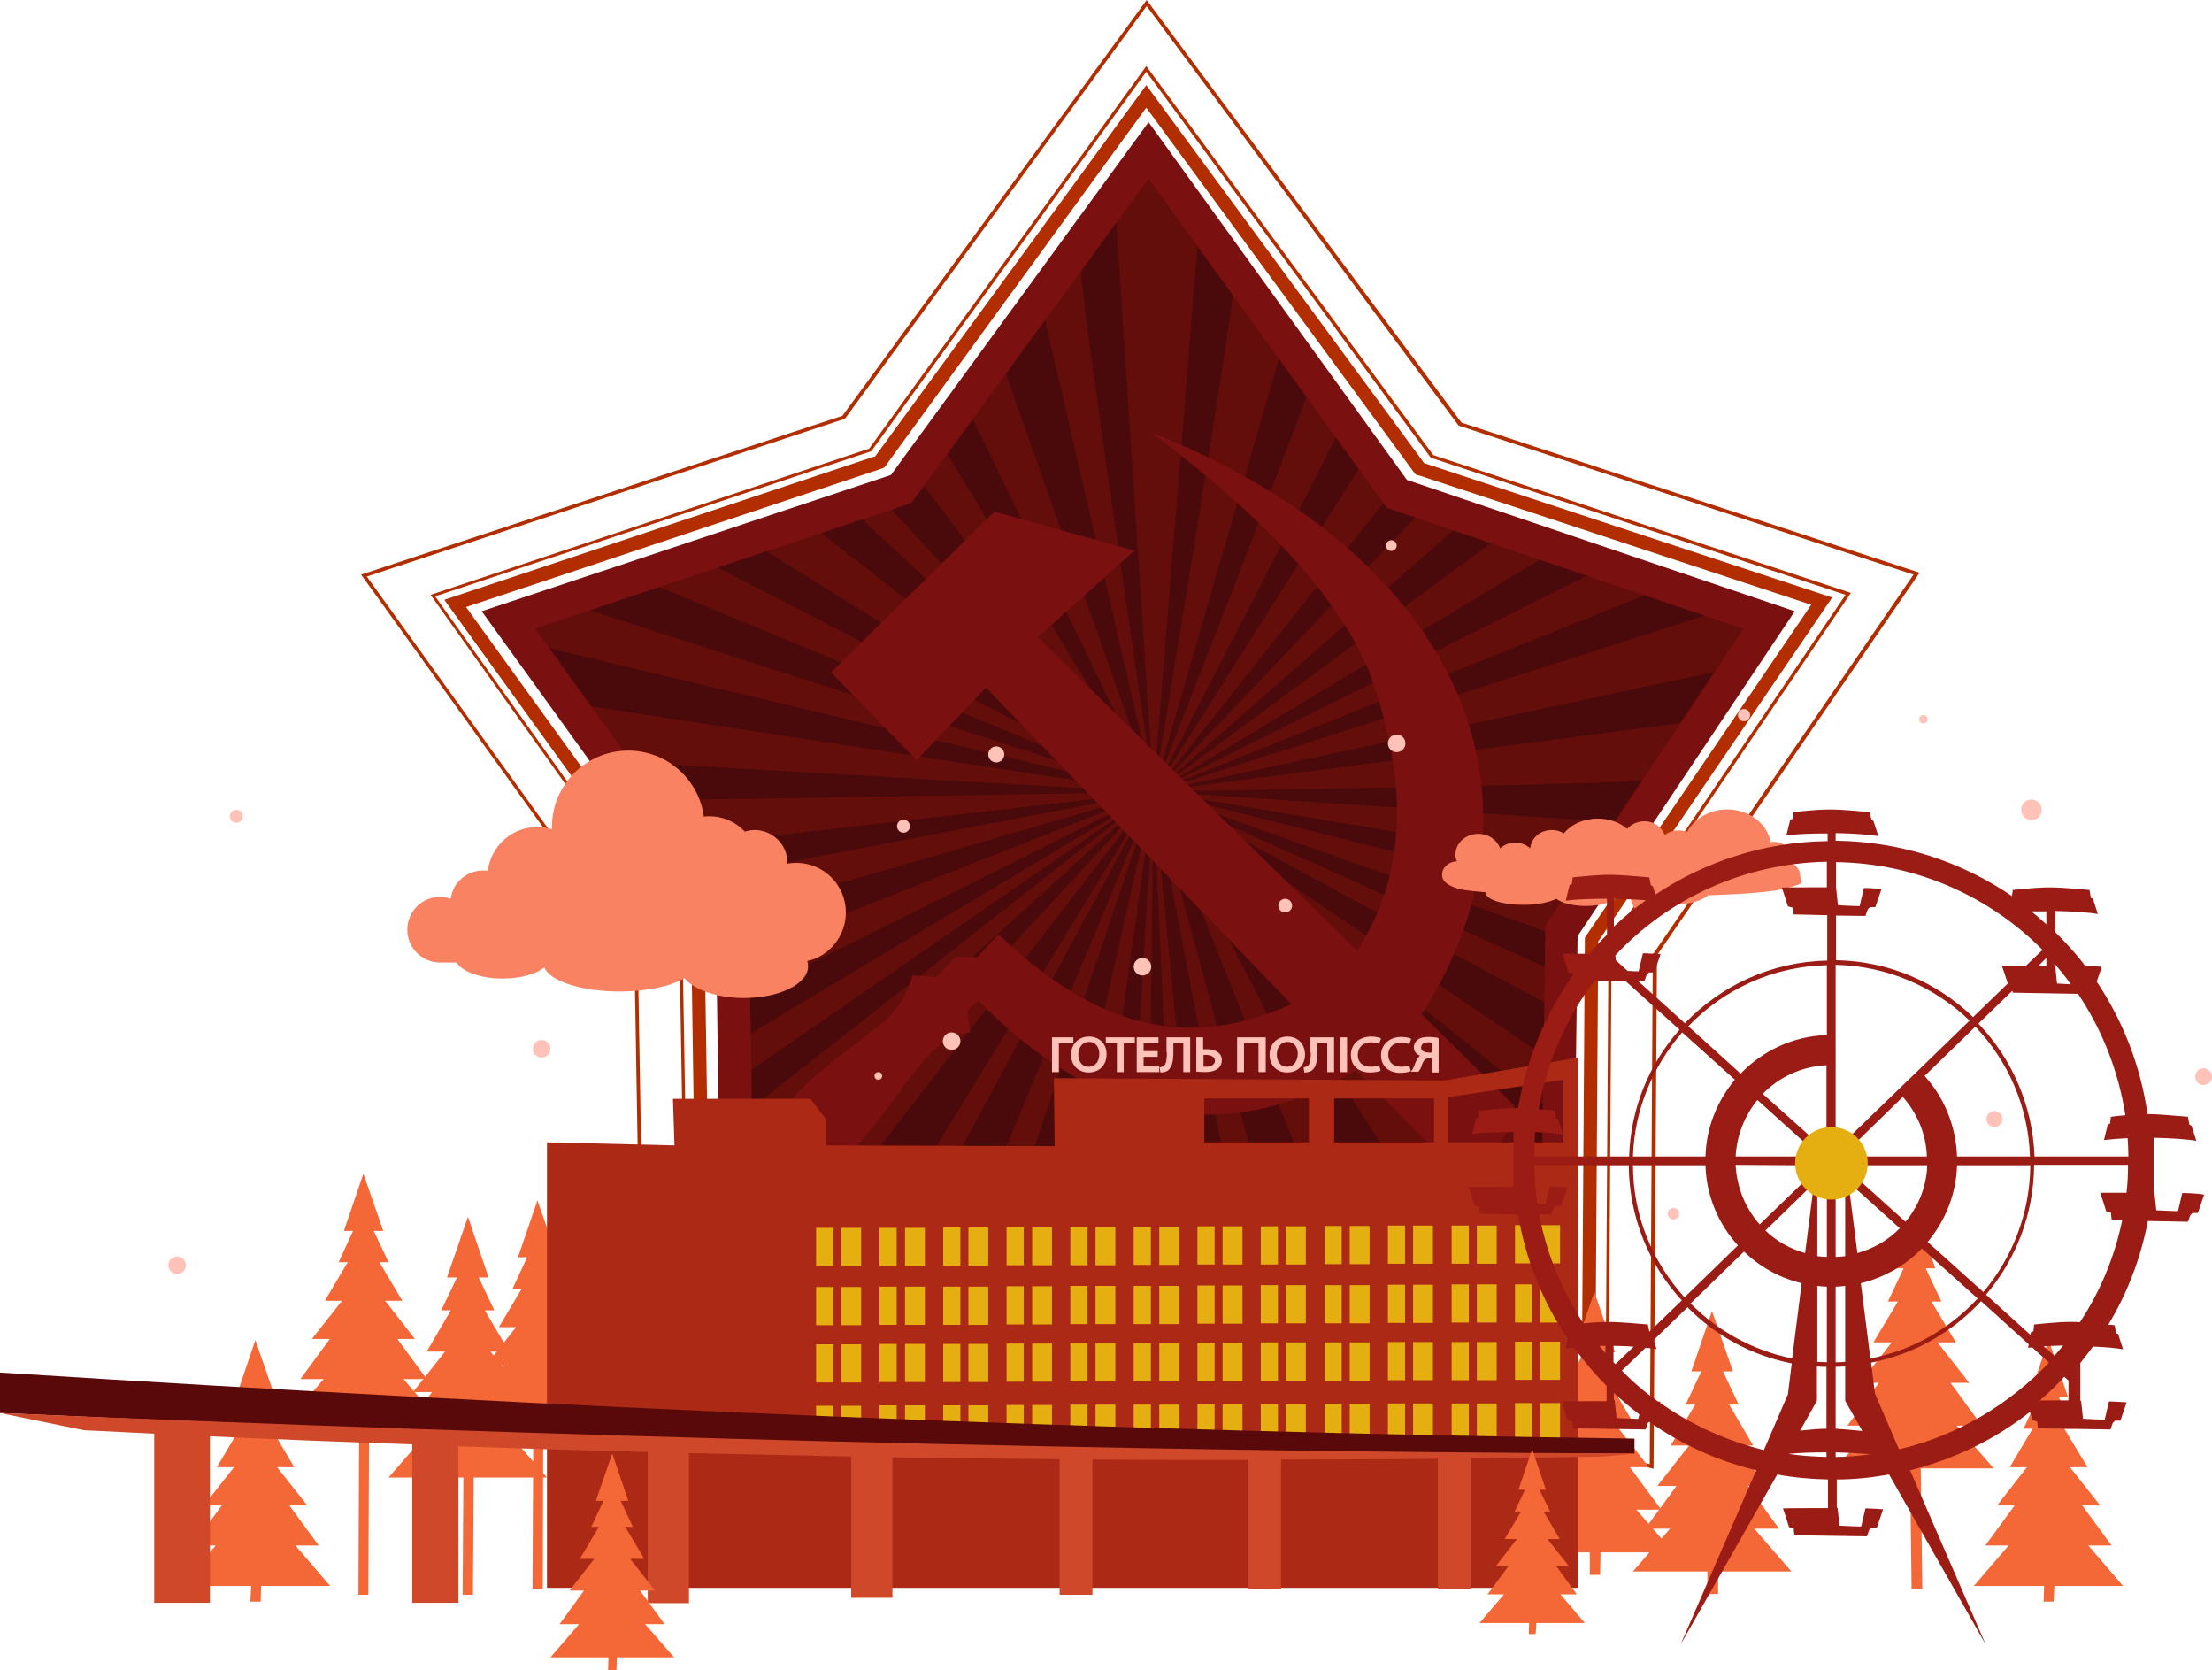 <?xml version="1.0" encoding="UTF-8" standalone="no"?>
<!-- Generator: Adobe Illustrator 19.0.0, SVG Export Plug-In . SVG Version: 6.00 Build 0)  -->

<svg
   xmlns:dc="http://purl.org/dc/elements/1.1/"
   xmlns:cc="http://creativecommons.org/ns#"
   xmlns:rdf="http://www.w3.org/1999/02/22-rdf-syntax-ns#"
   xmlns:svg="http://www.w3.org/2000/svg"
   xmlns="http://www.w3.org/2000/svg"
   xmlns:sodipodi="http://sodipodi.sourceforge.net/DTD/sodipodi-0.dtd"
   xmlns:inkscape="http://www.inkscape.org/namespaces/inkscape"
   version="1.1"
   x="0px"
   y="0px"
   viewBox="0 0 579.5 437.5"
   xml:space="preserve"
   id="svg2"
   inkscape:version="0.91 r13725"
   sodipodi:docname="pripyat.svg"
   width="579.5"
   height="437.5"><defs
     id="defs75" /><sodipodi:namedview
     pagecolor="#ffffff"
     bordercolor="#666666"
     borderopacity="1"
     objecttolerance="10"
     gridtolerance="10"
     guidetolerance="10"
     inkscape:pageopacity="0"
     inkscape:pageshadow="2"
     inkscape:window-width="1920"
     inkscape:window-height="1026"
     id="namedview73"
     showgrid="false"
     inkscape:zoom="1.5733333"
     inkscape:cx="552.00248"
     inkscape:cy="143.71382"
     inkscape:window-x="0"
     inkscape:window-y="0"
     inkscape:window-maximized="1"
     inkscape:current-layer="svg2" /><style
     type="text/css"
     id="style4">
	.st0{fill:#630E0A;}
	.st1{opacity:0.8;fill:#44080B;}
	.st2{fill:#7A1010;}
	.st3{fill:#B22E00;}
	.st4{fill:#F98262;}
	.st5{fill:#F46737;}
	.st6{fill:#E5AF11;}
	.st7{fill:#AC2915;}
	.st8{fill:#59090A;}
	.st9{fill:#CE4829;}
	.st10{fill:#FFC2B8;}
	.st11{fill:#9B1B15;}
</style><g
     id="g3405"
     transform="translate(-5.8,-59.7)"><g
       id="Layer_4" /><g
       id="Layer_3"><polygon
         points="138.6,221.4 243.2,187.4 306.7,100.1 373,188.1 471.3,222.4 415.5,307.1 414.4,413.2 306.7,390 198.5,416.4 196.5,304.4 "
         class="st0"
         id="XMLID_91_"
         style="fill:#630e0a" /><path
         d="m 451.5,248.4 5.8,-13.2 -149.2,31.9 0,0 148.2,-47.4 c 0,0 -14.9,-6 -13.3,-6.6 l -134.9,54 0,0 116.7,-58.2 -13.6,-3.8 -103.1,62.1 0,0 91.6,-67.7 -11.3,-2.5 -80.3,70.2 0,0 69.8,-73.4 -8.2,-4.2 -61.6,77.6 0,0 55.6,-87.7 -7.1,-7.2 c 0.3,0.5 -46.6,91.3 -48.5,94.8 l 0,0 c 1.7,-4.4 41.7,-106.4 41.1,-107 l -6.5,-12.8 -34.7,119.9 0,0 c 0.4,-1.9 22.1,-132.8 21,-133.3 l -8.8,-18.3 c 0,0 -11.8,145.9 -12.2,151.5 l 0,0 c 0,-0.8 -10.1,-154.5 -10.1,-154.5 l -8.8,18.3 c -1.1,0.5 18.7,134.3 19,136.2 L 278.6,139.2 268.4,155 308,267.1 l 0,0 -49.2,-101.5 -6.8,9.8 56,91.8 0,0 -62.1,-82.9 -8.9,6.3 70.9,76.6 0,0 -79.3,-74.4 -10.6,4.2 89.9,70.2 -0.1,0 -108.3,-67.5 -9.7,6.6 117.9,60.7 -132,-54.7 c 1.6,0.6 -19,6.1 -19,6.1 l 151.1,48.6 0.1,0.1 c 0,0 0,0 0,0 L 144.5,228.3 156,244 l 152,23.2 0,0 -143.5,-8.2 10.8,10.3 132.7,-2.1 0,0 -129.5,14.8 11.4,7.8 118.1,-22.6 c 0,0 0,0 0,0 l -112.6,32.7 2.8,10.5 109.8,-43.2 c 0,0 0,0 0,0 l -107.5,53.7 -5.1,13.7 112.6,-67.4 0,0 -109.8,75.8 2.8,8.2 107.1,-84 c 0,0 0,0 0,0 L 198.2,367 200.8,383.3 308,267.2 c 0,0 0,0 0,0 l 0,0 0,0 0,0 0,0 0,0 0,0 0,0 0,0 0,0 0,-0.1 0,0 0,0 0,0 0,0 0,0 0,0 0,0 0,0 0,0 0,0 0,0 0,0 0,0 0,0 0,0 0,0 0,0 0,0 0,0 0,0 0,0 0,0 0,0 0,0 0,0 0,0 0,0 0,0 0,0 c 0,0 0,0 0,0.1 l -108.4,140.4 1.9,5.4 21,-6.3 85.3,-139.4 0.1,-0.1 c -1.4,2.5 -72.3,134.4 -73.1,135.5 -0.8,1.1 18.6,-4.1 18.6,-4.1 l 54.6,-131.4 0,0 -42.6,126.9 12.8,-3.1 1.8,0.5 0.5,-2.6 0.2,-0.8 27.3,-120.9 0,0 0,0.3 -17,122.1 9.8,-3.5 7.2,-117.8 -1.4,117.8 6.6,2 0,-3.4 -5.2,-117 0,-0.4 11.7,120.7 12.1,3 -23.8,-123.8 0,-0.1 0,0 34.9,128.4 17.3,2 -52.2,-130.4 0,0 69,134.7 21.5,6.2 c 0,0 -0.4,-0.9 -0.4,-1.3 0,-0.4 -86.9,-134.7 -90,-139.5 l 105,134.6 -1,-22.7 -104.1,-112 c 0,0 0,0 0,0 l 0,0 104.1,95.5 0,-12 -104.1,-83.5 0,0 105.1,71 0,-14.6 c 0.2,0.7 -102,-54.8 -105.1,-56.5 l 0,0 104,46.6 0,-9.5 -104,-37.1 0.1,0 108.4,27.2 5.7,-8.1 -114,-19.1 123.1,8.2 5.2,-11.3 c -0.2,1.3 -123,3 -128.5,3.1 l 0,0 143.5,-18.6 z m -143.4,18.6 0,0 c 0,0.1 0,0.1 -0.1,0.1 l 0,0 c 0,0 0.1,0 0.1,-0.1 z m -0.1,0.2 c 0,0 0,0 0,0 l 0,0 0,0 0,0 z m 0,0 0,0 0,0 0,0 0,0 z m 0,0 0,0 0,0 0,0 0,0 z m 0,0 0,0 0,0 0,0 0,0 z m 0,0 0,0 0,0 c 0,0 0,0 0,0 l 0,0 z m 0,0 0,0 0,0 0,0 0,0 z m 0,0 0,0 0,0 0,0 0,0 z m 0,0 0,0 0,0 0,0 0,0 z m 0,0 0,0 0,0 0,0 0,0 z m 0,0 0,0 0,0 0,0 0,0 z m 0,0 0,0 0,0 0,0 0,0 z m 0,0 0,0 0,0 0,0 0,0 z m 0,0 0,0 0,0 0,0 0,0 z m 0,0 0,0 0,0 0,0 0,0 z m 0,0 0,0 0,0 0,0 0,0 z m 0,0 0,0 0,0 0,0 0,0 z m 0,0 0,0 0,0 0,0 0,0 z m 0,0 0,0 0,0 0,0 0,0 z m 0,0 0,0 0,0 0,0 0,0 z m 0,0 0,0 0,0 0,0 0,0 z m 0,0 0,0 0,0 0,0 0,0 z m 0,0 0,0 0,0 0,0 0,0 z m 0,0 0,0 c 0,0 0,0 0,0 l 0,0 c 0,0 0,0 0,0 z m 0,0 0,0 0,0 c 0,0 0,0 0,0 l 0,0 z m 0,-0.1 0,0 c 0,0.1 0,0.1 0,0 l 0,0 0,0 z m 0,0 0,0 c 0,0.1 0,0.1 0,0 l 0,0 0,0 z m 0,0 0,0 0,0 0,0 0,0 z m -0.1,0 0,0 0,0 c 0.1,0.1 0.1,0.1 0,0 l 0,0 z m 0.1,0.1 0,0 0,0 0,0 c 0,0 0,0 0,0 z m 0,0 0,0 0,0 0,0 0,0 z m 0,0 0,0 0,0 0,0 0,0 z m 0,0 0,0 0,0 0,0 0,0 z m 0,0 0,0 0,0 0,0 0,0 z m 0,0 0,0 0,0 0,0 0,0 z m 0,0 0,0 0,0 0,0 0,0 z m 0,0 0,0 0,0 0,0 0,0 z m 0,0 0,0 0,0 0,0 0,0 z m 0,0 0,0 0,0 0,0 0,0 z m 0.2,0 0,0 0,0 0,0 0,0 z m -0.1,0 0,0 0,0 c 0,0 0,0 0,0 l 0,0 z m 0,0 0,0 0,0 0,0 0,0 z m 0,0 0,0 0,0 c 0,0 0,0 0,0 l 0,0 z m 0,0 0,0 0,0 c 0,0 0,0 0,0 l 0,0 z m 0,0 0,0 0,0 0,0 0,0 z m 0,0 0,0 0,0 0,0 0,0 z m 0,0 0,0 0,0 0,0 c 0,0 0,0 0,0 z m 0,0 c 0,0 0,0 0,0 l 0,0 0,0 0,0 z m 0,0 c 0,0 0,0 0,0 l 0,0 0,0 0,0 z m 0,0 0,0 0,0 0,0 0,0 z m 0,0 0,0 0,0 0,0 0,0 z m 0,0 0,0 c 0,0 0,0 0,0 l 0,0 0,0 z m 0,0 0,0 0,0 0,0 0,0 z m 0,0 0,0 0,0 c 0,0 0,0 0,0 l 0,0 z m 0,0 0,0 0,0 0,0 z m 0,0 c 0,0 0,0 0,0 l 0,0 0,0 0,0 c 0,0 0,0 0,0 z m 0,0 0,0 0,0 0,0 0,0 z m 0,0 0,0 0,0 0,0 0,0 z m 0,0 0,0 0,0 0,0 z m 0,0 0,0 0,0 c 0,0 0,0 0,0 l 0,0 z m 0,0 0,0 0,0 0,0 0,0 z m 0,0 0,0 0,0 0,0 0,0 z m -0.1,0 0,0 0,0 0,0 0,0 z m 0,0 0,0 0,0 0,0 0,0 z m 0,0.2 0,-0.2 0,0 0,0 0,0.1 0,0.1 z m 0.1,-0.2 0,0 0,0 0,0 z m 0,0 0,0 0,0 0,0 0,0 z m 0,0 0,0 0,0 0,0 0,0 z m 0.1,0 c 0,0 0,0 0,0 l 0,0 0,0 z"
         class="st1"
         id="XMLID_187_"
         inkscape:connector-curvature="0"
         style="opacity:0.8;fill:#44080b" /><g
         id="XMLID_90_"><path
           d="m 306.7,106.5 60.8,84 1.6,2.2 2.6,0.9 90.8,30.8 -50.5,75.7 -1.4,2.1 0,2.6 -1.4,104.1 -100.4,-24.5 -2.1,-0.5 -2.1,0.5 -100.9,25.6 -1.6,-105.2 0,-2.7 -1.6,-2.2 -54.5,-75.6 96,-32 2.6,-0.9 1.6,-2.2 60.5,-82.7 m 0,-14.8 -67.5,92.4 -107.2,35.7 61.4,85.1 1.7,116.2 111.5,-28.3 111,27.1 1.5,-115 56.9,-85.1 -101.6,-34.4 -67.7,-93.7 0,0 z"
           class="st2"
           id="XMLID_69_"
           inkscape:connector-curvature="0"
           style="fill:#7a1010" /><g
           id="XMLID_71_"><path
             d="m 306.1,87.9 69.9,95.2 0.7,0.9 1.1,0.3 102.5,33.8 -58.7,86.3 -0.6,0.9 0,1.1 -0.8,116 -113.3,-26.8 -0.8,-0.2 -0.8,0.2 -113.1,28.7 -1.8,-117.9 0,-1.1 -0.6,-0.9 -61.9,-85.7 108.4,-36.1 1.1,-0.4 0.7,-0.9 68,-93.4 m 0,-5.9 -71,97.2 -112.9,37.6 64.7,89.6 1.8,122.3 117.4,-29.8 117.6,27.8 0.8,-120.4 61.3,-90.1 -106.9,-35.2 -72.8,-99 0,0 z"
             class="st3"
             id="XMLID_127_"
             inkscape:connector-curvature="0"
             style="fill:#b22e00" /></g><g
           id="XMLID_88_"><path
             d="m 306.1,78.5 74.4,100.9 0.2,0.2 0.3,0.1 108.3,35.8 -62,91.2 -0.1,0.2 0,0.3 -0.8,122.7 -119.5,-28.9 -0.2,-0.1 -0.2,0.1 -119.8,30.2 -2.1,-124.3 0,-0.3 -0.2,-0.2 -64.6,-90.5 113.9,-37.9 0.3,-0.1 0.2,-0.2 71.9,-99.2 m 0,-1.5 -72.6,100.2 -114.9,38.3 65.2,91.5 2.1,125.4 L 306.8,401.9 427.2,431 428,307.2 490.7,215 381.3,178.9 306.1,77 l 0,0 z"
             class="st3"
             id="XMLID_115_"
             inkscape:connector-curvature="0"
             style="fill:#b22e00" /></g><g
           id="XMLID_89_"><path
             d="m 306.2,61.3 81.6,109.7 0.2,0.2 0.3,0.1 118.8,38.9 -68.1,99.2 -0.2,0.2 0,0.3 -0.8,133.3 -130.9,-31.3 -0.2,-0.1 -0.2,0.1 -131.5,32.8 -2.3,-135.1 0,-0.3 -0.2,-0.2 -70.8,-98.4 124.9,-41.2 0.3,-0.1 0.2,-0.2 78.9,-107.9 m 0,-1.6 -79.7,108.9 -126.1,41.6 71.6,99.4 2.3,136.3 132.6,-33.1 132.1,31.6 0.9,-134.5 68.8,-100.2 -120,-39.3 -82.5,-110.7 0,0 z"
             class="st3"
             id="XMLID_107_"
             inkscape:connector-curvature="0"
             style="fill:#b22e00" /></g></g><path
         d="m 307.3,172.9 c 78.9,31.2 108.4,93.5 71,152.5 l 24.3,24 c -1.4,9.3 -6.5,15.1 -16.3,16.3 L 361.1,340 c -36.3,21.4 -68.9,12.1 -98.9,-18.1 l -3,2.3 0.8,5.9 c -4,0.3 -8,2.6 -12.2,7.4 -7.9,9.1 -16.6,24.7 -25.1,27.7 -6.9,2.5 -14.7,-3.1 -12.4,-11.9 1.7,-7.5 13.7,-15.5 26.7,-25.7 4,-3.5 6.7,-7.6 7.8,-12.4 l 6.2,0.4 5.2,-5.3 5.6,0.1 5.6,-6 c 21.8,20.9 46.1,32.3 76.7,18.3 l -80,-82.9 -18.2,19 -22.4,-23 42.8,-42.1 36.7,10.2 -25.3,22.7 83.6,82.1 c 13.1,-19.9 13.7,-44.5 3,-73.6 -9.2,-21.3 -30,-41.9 -57,-62.2 z"
         class="st2"
         id="XMLID_70_"
         inkscape:connector-curvature="0"
         style="fill:#7a1010" /></g><g
       id="Layer_2"><g
         id="XMLID_513_"><path
           d="m 477.4,289 c 0,-1.7 -1.4,-3.2 -3.2,-3.5 0.3,-0.5 0.5,-1.1 0.5,-1.7 0,-2 -1.8,-3.6 -4,-3.6 -0.4,0 -0.7,0 -1,0.1 -0.9,-4.9 -5.7,-8.6 -11.4,-8.6 -4.6,0 -8.6,2.4 -10.5,5.9 -0.7,-0.3 -1.5,-0.4 -2.3,-0.4 -1.4,0 -2.7,0.5 -3.6,1.2 -0.7,-2.1 -2.8,-3.6 -5.3,-3.6 -1.8,0 -3.5,0.8 -4.5,2 -2,-1.7 -4.7,-2.7 -7.7,-2.7 -3.7,0 -7,1.5 -8.9,3.9 -0.9,-0.6 -2,-0.9 -3.2,-0.9 -3,0 -5.4,2.1 -5.6,4.8 -1,-0.9 -2.4,-1.5 -3.9,-1.5 -1.6,0 -3,0.6 -4,1.5 -0.8,-2.2 -3,-3.8 -5.7,-3.8 -3.3,0 -6,2.4 -6,5.4 0,0.6 0.1,1.3 0.4,1.8 -2.1,0 -3.9,1.6 -3.9,3.5 0,2 1.9,2.9 4,3.6 1.1,0.4 3.7,0.7 7.4,1 0,0 0,0.1 0,0.1 0,1.8 4.4,3.2 9.9,3.2 3.7,0 6.9,-0.7 8.6,-1.6 1.6,1.2 4.5,1.9 7.8,1.9 3.8,0 7,-1 8.4,-2.5 1.1,0 2.2,0 3.2,0 0.5,2.6 1.6,4.4 2.9,4.4 1.1,0 2.1,-1.4 2.6,-3.5 1.7,0.8 4,1.2 6.5,1.2 3.6,0 6.7,-1 8.4,-2.4 9.4,-0.3 17,-0.9 20.3,-1.8 6,-1.6 3.8,-1.4 3.8,-3.4 z"
           class="st4"
           id="XMLID_515_"
           inkscape:connector-curvature="0"
           style="fill:#f98262" /><path
           d="m 227.4,298.7 c 0,-7.2 -5.8,-13 -13,-13 -0.8,0 -1.6,0.1 -2.3,0.2 0,-0.1 0,-0.1 0,-0.2 0,-4.8 -3.9,-8.6 -8.6,-8.6 -0.9,0 -1.8,0.2 -2.6,0.4 -2.2,-2.4 -5.5,-4 -9.3,-4 -0.5,0 -0.9,0 -1.4,0.1 -1.3,-9.8 -9.7,-17.3 -19.8,-17.3 -11.1,0 -20,9 -20,20 0,0.2 0,0.4 0,0.6 -1.2,-0.4 -2.5,-0.6 -3.8,-0.6 -6.7,0 -12.2,5 -13,11.5 -0.4,-0.1 -0.8,-0.1 -1.2,-0.1 -4.4,0 -8,3.2 -8.5,7.4 -0.9,-0.3 -1.8,-0.5 -2.8,-0.5 -4.8,0 -8.6,3.9 -8.6,8.6 0,4.8 3.9,8.6 8.6,8.6 l 4.3,0 c 1.5,2.4 6.3,4.2 12.1,4.2 4.7,0 8.7,-1.2 10.9,-2.9 1.5,3.6 9.8,6.3 19.8,6.3 7.1,0 13.4,-1.4 16.9,-3.5 2.5,3 8.5,5.2 15.6,5.2 9.3,0 16.8,-3.7 16.8,-8.3 0,-0.5 -0.1,-0.9 -0.2,-1.4 5.7,-1.2 10.1,-6.5 10.1,-12.7 z"
           class="st4"
           id="XMLID_514_"
           inkscape:connector-curvature="0"
           style="fill:#f98262" /></g><g
         id="XMLID_504_"><polygon
           points="107.6,390.3 103.7,382.1 106.2,382.1 101,367.1 95.9,382.1 98.3,382.1 94.5,390.3 96.9,390.3 90.9,400.4 95.4,400.4 87.5,410.4 92.2,410.4 84.5,420.9 90.6,420.9 81.5,431.5 99.9,431.5 99.7,477.4 102.3,477.4 102.5,431.5 120.6,431.5 111.5,420.9 117.6,420.9 109.9,410.4 114.5,410.4 106.7,400.4 111.2,400.4 105.2,390.3 "
           class="st5"
           id="XMLID_512_"
           style="fill:#f46737" /><polygon
           points="153.2,397.2 149.4,389 151.8,389 146.6,374.1 141.5,389 143.9,389 140.1,397.2 142.5,397.2 136.5,407.3 141,407.3 133.1,417.3 137.8,417.3 130.1,427.9 136.2,427.9 127.1,438.4 145.5,438.4 145.3,475.8 148,475.8 148.1,438.4 166.2,438.4 157.1,427.9 163.2,427.9 155.5,417.3 160.2,417.3 152.3,407.3 156.8,407.3 150.8,397.2 "
           class="st5"
           id="XMLID_511_"
           style="fill:#f46737" /><polygon
           points="135.3,402.9 131.2,394.3 133.8,394.3 128.4,378.4 122.9,394.3 125.5,394.3 121.4,402.9 123.9,402.9 117.6,413.7 122.4,413.7 114,424.3 119,424.3 110.8,435.5 117.3,435.5 107.6,446.7 127.2,446.7 127,477.4 129.7,477.4 129.9,446.7 149.1,446.7 139.4,435.5 145.9,435.5 137.7,424.3 142.7,424.3 134.3,413.7 139.2,413.7 132.8,402.9 "
           class="st5"
           id="XMLID_510_"
           style="fill:#f46737" /><polygon
           points="79.3,433.9 75.5,425.7 77.9,425.7 72.7,410.7 67.6,425.7 70,425.7 66.2,433.9 68.6,433.9 62.6,444 67.1,444 59.2,454 63.9,454 56.2,464.5 62.3,464.5 53.2,475.1 71.6,475.1 71.4,479.2 74.1,479.2 74.2,475.1 92.3,475.1 83.2,464.5 89.3,464.5 81.6,454 86.3,454 78.4,444 82.9,444 76.9,433.9 "
           class="st5"
           id="XMLID_509_"
           style="fill:#f46737" /><polygon
           points="430.4,422.6 426.4,413.9 428.9,413.9 423.5,398.1 418,413.9 420.6,413.9 416.5,422.6 419.1,422.6 412.7,433.4 417.5,433.4 409.1,444 414.1,444 405.9,455.1 412.4,455.1 402.7,466.3 422.3,466.3 422.3,472.2 425,472.2 425.1,466.3 444.2,466.3 434.5,455.1 441,455.1 432.8,444 437.8,444 429.5,433.4 434.3,433.4 427.9,422.6 "
           class="st5"
           id="XMLID_508_"
           style="fill:#f46737" /><polygon
           points="461.3,427.6 457.2,418.9 459.8,418.9 454.3,403.1 448.9,418.9 451.5,418.9 447.4,427.6 449.9,427.6 443.5,438.3 448.3,438.3 440,448.9 445,448.9 436.8,460.1 443.3,460.1 433.6,471.3 453.1,471.3 453.1,477.2 455.9,477.2 455.9,471.3 475.1,471.3 465.4,460.1 471.9,460.1 463.7,448.9 468.7,448.9 460.3,438.3 465.1,438.3 458.8,427.6 "
           class="st5"
           id="XMLID_507_"
           style="fill:#f46737" /><polygon
           points="514.4,400.6 510.3,391.9 512.8,391.9 507.4,376.1 502,391.9 504.5,391.9 500.4,400.6 503,400.6 496.6,411.3 501.4,411.3 493.1,421.9 498,421.9 489.8,433.1 496.3,433.1 486.7,444.3 506.2,444.3 506.6,475.8 509.4,475.8 509,444.3 528.1,444.3 518.4,433.1 525,433.1 516.8,421.9 521.7,421.9 513.4,411.3 518.2,411.3 511.8,400.6 "
           class="st5"
           id="XMLID_506_"
           style="fill:#f46737" /><polygon
           points="549,433.9 545.2,425.7 547.6,425.7 542.5,410.7 537.3,425.7 539.8,425.7 535.9,433.9 538.3,433.9 532.3,444 536.8,444 529,454 533.6,454 525.9,464.5 532,464.5 522.9,475.1 541.3,475.1 541.2,479.2 543.8,479.2 544,475.1 562,475.1 552.9,464.5 559,464.5 551.3,454 556,454 548.1,444 552.7,444 546.6,433.9 "
           class="st5"
           id="XMLID_505_"
           style="fill:#f46737" /></g><g
         id="XMLID_377_"><rect
           height="65.5"
           width="203.1"
           class="st6"
           y="378"
           x="214.4"
           id="XMLID_503_"
           style="fill:#e5af11" /><path
           d="m 384.2,342.7 -102.3,-0.6 0.2,17.8 -59.9,-0.2 0,-6.9 -4.1,-5.3 -36,0 0.4,12.2 -33.4,-0.8 0,116.7 270.2,0 0,-138.9 -35.1,6 z m -160.1,95.2 -4.5,0 0,-10 4.5,0 0,10 z m 0,-16.1 -4.5,0 0,-10 4.5,0 0,10 z m 0,-15 -4.5,0 0,-10 4.5,0 0,10 z m 0,-15.5 -4.5,0 0,-10 4.5,0 0,10 z m 7.3,46.6 -5.2,0 0,-10 5.2,0 0,10 z m 0,-16.1 -5.2,0 0,-10 5.2,0 0,10 z m 0,-15 -5.2,0 0,-10 5.2,0 0,10 z m 0,-15.5 -5.2,0 0,-10 5.2,0 0,10 z m 9.3,46.5 -4.5,0 0,-10 4.5,0 0,10 z m 0,-16.1 -4.5,0 0,-10 4.5,0 0,10 z m 0,-15 -4.5,0 0,-10 4.5,0 0,10 z m 0,-15.4 -4.5,0 0,-10 4.5,0 0,10 z m 7.4,46.5 -5.2,0 0,-10 5.2,0 0,10 z m 0,-16.1 -5.2,0 0,-10 5.2,0 0,10 z m 0,-15 -5.2,0 0,-10 5.2,0 0,10 z m 0,-15.4 -5.2,0 0,-10 5.2,0 0,10 z m 9.3,46.5 -4.5,0 0,-10 4.5,0 0,10 z m 0,-16.1 -4.5,0 0,-10 4.5,0 0,10 z m 0,-15 -4.5,0 0,-10 4.5,0 0,10 z m 0,-15.5 -4.5,0 0,-10 4.5,0 0,10 z m 7.3,46.6 -5.2,0 0,-10 5.2,0 0,10 z m 0,-16.1 -5.2,0 0,-10 5.2,0 0,10 z m 0,-15 -5.2,0 0,-10 5.2,0 0,10 z m 0,-15.5 -5.2,0 0,-10 5.2,0 0,10 z m 9.3,46.5 -4.5,0 0,-10 4.5,0 0,10 z m 0,-16.1 -4.5,0 0,-10 4.5,0 0,10 z m 0,-15 -4.5,0 0,-10 4.5,0 0,10 z m 0,-15.5 -4.5,0 0,-10 4.5,0 0,10 z m 7.4,46.6 -5.2,0 0,-10 5.2,0 0,10 z m 0,-16.1 -5.2,0 0,-10 5.2,0 0,10 z m 0,-15 -5.2,0 0,-10 5.2,0 0,10 z m 0,-15.5 -5.2,0 0,-10 5.2,0 0,10 z m 9.3,46.5 -4.5,0 0,-10 4.5,0 0,10 z m 0,-16.1 -4.5,0 0,-10 4.5,0 0,10 z m 0,-15 -4.5,0 0,-10 4.5,0 0,10 z m 0,-15.4 -4.5,0 0,-10 4.5,0 0,10 z m 7.3,46.5 -5.2,0 0,-10 5.2,0 0,10 z m 0,-16.1 -5.2,0 0,-10 5.2,0 0,10 z m 0,-15 -5.2,0 0,-10 5.2,0 0,10 z m 0,-15.4 -5.2,0 0,-10 5.2,0 0,10 z m 9.3,46.5 -4.5,0 0,-10 4.5,0 0,10 z m 0,-16.1 -4.5,0 0,-10 4.5,0 0,10 z m 0,-15 -4.5,0 0,-10 4.5,0 0,10 z m 0,-15.5 -4.5,0 0,-10 4.5,0 0,10 z m 7.4,46.6 -5.2,0 0,-10 5.2,0 0,10 z m 0,-16.1 -5.2,0 0,-10 5.2,0 0,10 z m 0,-15 -5.2,0 0,-10 5.2,0 0,10 z m 0,-15.5 -5.2,0 0,-10 5.2,0 0,10 z m 9.3,46.5 -4.5,0 0,-10 4.5,0 0,10 z m 0,-16.1 -4.5,0 0,-10 4.5,0 0,10 z m 0,-15 -4.5,0 0,-10 4.5,0 0,10 z m 0,-15.5 -4.5,0 0,-10 4.5,0 0,10 z m 7.3,46.6 -5.2,0 0,-10 5.2,0 0,10 z m 0,-16.1 -5.2,0 0,-10 5.2,0 0,10 z m 0,-15 -5.2,0 0,-10 5.2,0 0,10 z m 0,-15.5 -5.2,0 0,-10 5.2,0 0,10 z m 9.3,46.6 -4.5,0 0,-10 4.5,0 0,10 z m 0,-16.2 -4.5,0 0,-10 4.5,0 0,10 z m 0,-15 -4.5,0 0,-10 4.5,0 0,10 z m 0,-15.4 -4.5,0 0,-10 4.5,0 0,10 z m 7.3,46.6 -5.2,0 0,-10 5.2,0 0,10 z m 0,-16.2 -5.2,0 0,-10 5.2,0 0,10 z m 0,-15 -5.2,0 0,-10 5.2,0 0,10 z m 0,-15.4 -5.2,0 0,-10 5.2,0 0,10 z m 0.8,-32 -27.4,0 0,-11.5 27.4,0 0,11.5 z m 8.6,78.5 -4.5,0 0,-10 4.5,0 0,10 z m 0,-16.1 -4.5,0 0,-10 4.5,0 0,10 z m 0,-15 -4.5,0 0,-10 4.5,0 0,10 z m 0,-15.5 -4.5,0 0,-10 4.5,0 0,10 z m 7.3,46.6 -5.2,0 0,-10 5.2,0 0,10 z m 0,-16.1 -5.2,0 0,-10 5.2,0 0,10 z m 0,-15 -5.2,0 0,-10 5.2,0 0,10 z m 0,-15.5 -5.2,0 0,-10 5.2,0 0,10 z m 9.3,46.5 -4.5,0 0,-10 4.5,0 0,10 z m 0,-16.1 -4.5,0 0,-10 4.5,0 0,10 z m 0,-15 -4.5,0 0,-10 4.5,0 0,10 z m 0,-15.5 -4.5,0 0,-10 4.5,0 0,10 z m 7.3,46.6 -5.2,0 0,-10 5.2,0 0,10 z m 0,-16.1 -5.2,0 0,-10 5.2,0 0,10 z m 0,-15 -5.2,0 0,-10 5.2,0 0,10 z m 0,-15.5 -5.2,0 0,-10 5.2,0 0,10 z m 0.3,-31.8 -26.2,0 0,-11.5 26.2,0 0,11.5 z m 9.1,78.4 -4.5,0 0,-10 4.5,0 0,10 z m 0,-16.1 -4.5,0 0,-10 4.5,0 0,10 z m 0,-15.1 -4.5,0 0,-10 4.5,0 0,10 z m 0,-15.4 -4.5,0 0,-10 4.5,0 0,10 z m 7.3,46.6 -5.2,0 0,-10 5.2,0 0,10 z m 0,-16.1 -5.2,0 0,-10 5.2,0 0,10 z m 0,-15.1 -5.2,0 0,-10 5.2,0 0,10 z m 0,-15.4 -5.2,0 0,-10 5.2,0 0,10 z m 9.3,46.5 -4.5,0 0,-10 4.5,0 0,10 z m 0,-16.1 -4.5,0 0,-10 4.5,0 0,10 z m 0,-15 -4.5,0 0,-10 4.5,0 0,10 z m 0,-15.5 -4.5,0 0,-10 4.5,0 0,10 z m 7.3,46.6 -5.2,0 0,-10 5.2,0 0,10 z m 0,-16.1 -5.2,0 0,-10 5.2,0 0,10 z m 0,-15 -5.2,0 0,-10 5.2,0 0,10 z m 0,-15.5 -5.2,0 0,-10 5.2,0 0,10 z m 0.9,-31.7 -30.3,0 0,-11.8 30.3,-4.6 0,16.4 z"
           class="st7"
           id="XMLID_402_"
           inkscape:connector-curvature="0"
           style="fill:#ac2915" /><path
           d="m 434,436.5 0,3.9 c -133.7,0 -277.1,-3.8 -428.2,-10.6 l 0,-10.6 c 149,9.5 292.3,15.5 428.2,17.3 z"
           class="st8"
           id="XMLID_401_"
           inkscape:connector-curvature="0"
           style="fill:#59090a" /><path
           d="M 434,440.4 C 296.8,439.9 153.5,436 5.8,429.8 l 22,4.5 c 6.1,0.3 12.3,0.6 18.4,0.9 l 0,44.3 14.6,0 0,-43.6 c 17.7,0.8 35.4,1.5 53,2.1 l 0,41.5 12.1,0 0,-41 c 16.6,0.6 33.1,1.1 49.6,1.5 l 0,39.6 10.8,0 0,-39.3 c 14.2,0.3 28.3,0.6 42.5,0.9 l 0,37 10.8,0 0,-36.8 c 14.6,0.2 29.2,0.4 43.8,0.5 l 0,35.5 8.6,0 0,-35.4 c 13.6,0.1 27.2,0.1 40.8,0.1 l 0,33.8 8.6,0 0,-33.9 c 13.7,0 27.4,-0.1 41.1,-0.2 l 0,34 8.6,0 0,-34.1 c 11.5,-0.1 23,-0.3 34.5,-0.5 l 8.4,-0.8 z"
           class="st9"
           id="XMLID_400_"
           inkscape:connector-curvature="0"
           style="fill:#ce4829" /><g
           id="XMLID_378_"><polygon
             points="281.4,340.5 283.2,340.5 283.2,332.9 287,332.9 287,331.4 281.4,331.4 "
             class="st10"
             id="XMLID_399_"
             style="fill:#ffc2b8" /><path
             d="m 291.1,331.2 c -2.8,0 -4.7,2 -4.7,4.8 0,2.7 1.9,4.6 4.6,4.6 2.8,0 4.7,-1.9 4.7,-4.8 0,-2.7 -1.9,-4.6 -4.6,-4.6 z m -0.1,7.9 c -1.9,0 -2.7,-1.6 -2.7,-3.2 0,-1.6 0.9,-3.3 2.8,-3.3 1.9,0 2.7,1.6 2.7,3.2 0,1.7 -0.9,3.3 -2.8,3.3 z"
             class="st10"
             id="XMLID_396_"
             inkscape:connector-curvature="0"
             style="fill:#ffc2b8" /><polygon
             points="295.5,332.9 298.4,332.9 298.4,340.5 300.2,340.5 300.2,332.9 303.1,332.9 303.1,331.4 295.5,331.4 "
             class="st10"
             id="XMLID_395_"
             style="fill:#ffc2b8" /><polygon
             points="303.6,340.5 309.5,340.5 309.5,339 305.4,339 305.4,336.5 309.1,336.5 309.1,335 305.4,335 305.4,332.9 309.3,332.9 309.3,331.4 303.6,331.4 "
             class="st10"
             id="XMLID_394_"
             style="fill:#ffc2b8" /><path
             d="m 311.5,335.3 c 0,1.4 -0.1,2.9 -0.7,3.5 -0.2,0.1 -0.5,0.3 -0.9,0.4 l -0.3,0 0.2,1.4 0.2,0 c 0.8,0 1.4,-0.3 1.6,-0.4 1.4,-0.9 1.6,-2.9 1.6,-5 l 0,-2.3 2.6,0 0,7.6 1.8,0 0,-9.1 -6.2,0 0,3.9 z"
             class="st10"
             id="XMLID_393_"
             inkscape:connector-curvature="0"
             style="fill:#ffc2b8" /><path
             d="m 321.9,334.5 c -0.2,0 -0.6,0 -0.9,0 l 0,-3.1 -1.8,0 0,9 0.3,0 c 0.3,0 1,0.1 2,0.1 1.1,0 2.7,-0.2 3.6,-1.1 0.5,-0.5 0.8,-1.2 0.8,-2 0,-1.8 -1.5,-2.9 -4,-2.9 z m -0.1,4.6 c -0.3,0 -0.5,0 -0.7,0 l 0,-3.1 c 0.2,0 0.5,0 0.7,0 0.7,0 2.3,0.2 2.3,1.6 -0.1,1.1 -1.2,1.5 -2.3,1.5 z"
             class="st10"
             id="XMLID_390_"
             inkscape:connector-curvature="0"
             style="fill:#ffc2b8" /><polygon
             points="329.9,340.5 331.7,340.5 331.7,332.9 335.5,332.9 335.5,340.5 337.4,340.5 337.4,331.4 329.9,331.4 "
             class="st10"
             id="XMLID_389_"
             style="fill:#ffc2b8" /><path
             d="m 343.1,331.2 c -2.8,0 -4.7,2 -4.7,4.8 0,2.7 1.9,4.6 4.6,4.6 2.8,0 4.7,-1.9 4.7,-4.8 -0.1,-2.7 -1.9,-4.6 -4.6,-4.6 z m -0.1,7.9 c -1.9,0 -2.7,-1.6 -2.7,-3.2 0,-1.6 0.9,-3.3 2.8,-3.3 1.9,0 2.7,1.6 2.7,3.2 -0.1,1.7 -0.9,3.3 -2.8,3.3 z"
             class="st10"
             id="XMLID_386_"
             inkscape:connector-curvature="0"
             style="fill:#ffc2b8" /><path
             d="m 349.2,335.3 c 0,0.9 0,2.8 -0.7,3.5 -0.2,0.1 -0.5,0.3 -0.9,0.4 l -0.3,0 0.2,1.4 0.2,0 c 0.8,0 1.4,-0.3 1.6,-0.4 1.4,-0.9 1.6,-2.9 1.6,-5 l 0,-2.3 2.6,0 0,7.6 1.8,0 0,-9.1 -6.2,0 0,3.9 z"
             class="st10"
             id="XMLID_385_"
             inkscape:connector-curvature="0"
             style="fill:#ffc2b8" /><rect
             height="9.1"
             width="1.8"
             class="st10"
             y="331.4"
             x="356.9"
             id="XMLID_384_"
             style="fill:#ffc2b8" /><path
             d="m 365,332.7 c 0.9,0 1.5,0.2 1.8,0.3 l 0.3,0.1 0.5,-1.4 -0.2,-0.1 c -0.2,-0.1 -1,-0.4 -2.4,-0.4 -3.1,0 -5.3,2 -5.3,4.8 0,2.8 2,4.6 5,4.6 1.2,0 2.2,-0.2 2.6,-0.4 l 0.2,-0.1 -0.4,-1.4 -0.3,0.1 c -0.5,0.2 -1.2,0.3 -1.9,0.3 -2.1,0 -3.4,-1.2 -3.4,-3.1 0.1,-2.1 1.4,-3.3 3.5,-3.3 z"
             class="st10"
             id="XMLID_383_"
             inkscape:connector-curvature="0"
             style="fill:#ffc2b8" /><path
             d="m 374.8,338.8 c -0.5,0.2 -1.2,0.3 -1.9,0.3 -2.1,0 -3.4,-1.2 -3.4,-3.1 0,-2 1.3,-3.2 3.4,-3.2 0.9,0 1.5,0.2 1.8,0.3 l 0.3,0.1 0.5,-1.4 -0.2,-0.1 c -0.2,-0.1 -1,-0.4 -2.4,-0.4 -3.1,0 -5.3,2 -5.3,4.8 0,2.8 2,4.6 5,4.6 1.2,0 2.2,-0.2 2.6,-0.4 l 0.2,-0.1 -0.4,-1.4 -0.2,0 z"
             class="st10"
             id="XMLID_382_"
             inkscape:connector-curvature="0"
             style="fill:#ffc2b8" /><path
             d="m 382.4,331.5 c -0.6,-0.1 -1.5,-0.2 -2.3,-0.2 -1.3,0 -2.2,0.2 -2.9,0.7 -0.6,0.5 -1,1.2 -1,2 0,1 0.6,1.8 1.6,2.2 -0.1,0 -0.1,0.1 -0.2,0.2 -0.6,0.6 -0.9,1.4 -1.2,2.2 -0.1,0.3 -0.2,0.5 -0.3,0.7 -0.1,0.3 -0.2,0.5 -0.4,0.7 l -0.3,0.4 2,0 0.1,-0.1 c 0.1,-0.2 0.2,-0.4 0.3,-0.5 l 0.1,-0.1 c 0.1,-0.2 0.2,-0.5 0.3,-0.7 0.2,-0.7 0.5,-1.4 0.9,-1.8 0.3,-0.2 0.6,-0.3 1.2,-0.3 l 0.6,0 0,3.7 1.8,0 0,-8.9 -0.3,-0.2 z m -2.4,1.2 c 0.4,0 0.6,0 0.9,0.1 l 0,2.6 c -0.2,0 -0.5,0 -0.7,0 -0.9,0 -2.1,-0.3 -2.1,-1.3 0,-1.1 1,-1.4 1.9,-1.4 z"
             class="st10"
             id="XMLID_379_"
             inkscape:connector-curvature="0"
             style="fill:#ffc2b8" /></g></g><g
         id="XMLID_175_"><path
           d="m 577.5,372.2 c 0,0.1 -1.1,4.6 -1.1,4.7 0,0.1 -5.7,-0.2 -5.7,-0.2 0,0 -0.5,-4.8 -0.5,-4.7 0,0 -0.1,0 -0.2,0 l 0,-14.3 c 4.7,0.1 9,0.4 11.2,0.8 l -1.3,-4 -0.5,-0.2 c 0,0 -0.4,-1.9 -0.4,-2.1 -5.2,-0.4 -7.8,-0.7 -10.6,-0.7 -1.8,-12.7 -6.5,-24.5 -13.3,-34.7 l 1.3,-3.8 0,-0.1 c 0,0 -3.3,-0.2 -4.3,-0.2 -2.4,-3.2 -5.1,-6.1 -7.9,-8.9 l 0,-5.5 c 4.7,0.1 9,0.4 11.2,0.8 l -1.3,-4 -0.5,-0.2 c 0,0 -0.4,-1.9 -0.4,-2.1 -9.7,-0.8 -10.3,-1 -20.1,0 l -0.2,1.6 c -13.2,-9 -29.1,-14.3 -46.2,-14.5 l 0,-2 c 4.7,0.1 9,0.4 11.2,0.8 l -1.3,-4 -0.5,-0.2 c 0,0 -0.4,-1.9 -0.4,-2.1 -9.7,-0.8 -10.3,-1 -20.1,0 l -0.2,1.8 -0.6,0.2 -1,4.1 c 3.1,-0.4 7,-0.5 10.8,-0.5 l 0,2 c -16.7,0.2 -32.2,5.4 -45.1,14 l -0.7,-2.2 -0.5,-0.2 c 0,0 -0.4,-1.9 -0.4,-2.1 -9.7,-0.8 -10.3,-1 -20.1,0 l -0.2,1.8 -0.6,0.2 -1,4.1 c 3.1,-0.4 7,-0.5 10.8,-0.5 l 0,9.4 c -1.6,1.6 -3.1,3.2 -4.5,5 -3.6,0 -7.3,0 -7.2,0 0.1,0.1 1.6,4.9 1.6,4.9 l 1.2,0.3 0,0.4 c -7.2,10.1 -12.2,22 -14.4,34.8 -2.6,0 -5.2,0.2 -10.2,0.7 l -0.2,1.8 -0.6,0.2 -1,4.1 c 3.1,-0.4 7,-0.5 10.8,-0.5 l 0,14.3 c -4.1,0 -11.9,0 -11.8,0.1 0.1,0.1 1.6,4.9 1.6,4.9 l 1.2,0.3 0.2,1.8 10,0.2 c 2,11.9 6.5,22.9 13,32.5 l -0.6,2.6 c 0.7,-0.1 1.5,-0.2 2.3,-0.2 2.6,3.6 5.4,6.9 8.5,10 l 0,4 c -4.1,0 -11.9,0 -11.8,0.1 0.1,0.1 1.6,4.9 1.6,4.9 l 1.2,0.3 0.2,1.8 19,0.3 0.6,-1.7 0.4,-0.3 c 8.3,5.9 17.8,10.2 28,12.7 l -19.8,45.6 25.3,-44.5 c 4.3,0.8 8.8,1.2 13.3,1.3 l 0,7.5 c -4.1,0 -11.9,0 -11.8,0.1 0.1,0.1 1.6,4.9 1.6,4.9 l 1.2,0.3 0.2,1.8 19,0.3 0.6,-1.7 0.6,-0.6 1.4,0 1.6,-4.7 0,-0.1 c 0,0 -4.6,-0.3 -4.6,-0.2 0,0.1 -1.1,4.6 -1.1,4.7 0,0.1 -5.7,-0.2 -5.7,-0.2 0,0 -0.5,-4.8 -0.5,-4.7 0,0 -0.1,0 -0.2,0 l 0,-7.4 c 4.7,0 9.2,-0.5 13.7,-1.3 l 25.3,44.5 -19.8,-45.6 c 11.6,-2.9 22.3,-8.1 31.4,-15.3 0.4,1.1 0.7,2.2 0.7,2.2 l 1.2,0.3 0.2,1.8 19,0.3 0.6,-1.7 0.6,-0.6 1.4,0 1.6,-4.7 0,-0.1 c 0,0 -4.6,-0.3 -4.6,-0.2 0,0.1 -1.1,4.6 -1.1,4.7 0,0.1 -5.7,-0.2 -5.7,-0.2 0,0 -0.5,-4.8 -0.5,-4.7 0,0 -0.1,0 -0.2,0 l 0,-9.9 c 1.1,-1.4 2.2,-2.8 3.3,-4.3 3.3,0.1 6.2,0.4 7.9,0.7 l -1.3,-4 -0.5,-0.2 c 0,0 -0.4,-1.9 -0.4,-2.1 -0.6,-0.1 -1.2,-0.1 -1.7,-0.1 5,-8.2 8.5,-17.4 10.4,-27.2 l 10.5,0.2 0.6,-1.7 0.6,-0.6 1.4,0 1.6,-4.7 0,-0.1 c -1.1,-0.3 -5.7,-0.5 -5.7,-0.4 z M 428.6,295.1 c 3.2,0.1 6.1,0.2 8.4,0.4 -3,2.1 -5.8,4.4 -8.4,6.9 l 0,-7.3 z M 408,356.2 c 3.1,0.1 5.7,0.4 7.3,0.7 l -1.3,-4 -0.5,-0.2 c 0,0 -0.4,-1.9 -0.4,-2.1 -1.6,-0.1 -3,-0.3 -4.2,-0.4 2.2,-12.5 7.3,-23.9 14.6,-33.6 l 8.2,0.1 14.1,12.7 c -7.9,8.9 -12.8,20.5 -13.2,33.2 l -24.8,0 c -0.1,-2.2 0,-4.3 0.2,-6.4 z m 60.3,25.8 11.5,-11.2 c 0.3,0.3 0.6,0.5 1,0.7 l -2.1,16.4 c -3.9,-1.1 -7.5,-3.1 -10.4,-5.9 z m 9.5,13.8 -2.5,19.7 c -10.3,-2.1 -19.5,-7.2 -26.6,-14.4 l 14,-13.6 c 4.1,4 9.3,6.9 15.1,8.3 z m -1,-30.9 c 0.1,1.6 0.7,3.1 1.6,4.3 l -11.6,11.2 c -3.7,-4.2 -6,-9.6 -6.3,-15.6 l 16.3,0.1 z m -16.3,-2.3 c 0.3,-5.6 2.4,-10.7 5.7,-14.8 l 12.3,11.1 c -0.8,1.1 -1.4,2.3 -1.6,3.7 l -16.4,0 z m 0.6,23.3 -14,13.6 c -8.3,-9.2 -13.5,-21.3 -13.5,-34.6 l 19,0 c 0.2,8 3.4,15.4 8.5,21 z m -8.5,-23.3 -19,0 c 0.4,-12.4 5.3,-23.7 12.9,-32.5 l 13.8,12.4 c -4.6,5.5 -7.5,12.5 -7.7,20.1 z m -26.2,51.5 c -0.5,-0.6 -1.1,-1.3 -1.6,-1.9 0.5,0 1.1,0 1.6,0 l 0,1.9 z m -5.8,-7.8 C 415,397.8 411,388.1 409,377.7 l 3.2,0.1 0.6,-1.7 0.6,-0.6 1.4,0 1.6,-4.7 0,-0.1 c 0,0 -4.6,-0.3 -4.6,-0.2 0,0.1 -1.1,4.6 -1.1,4.7 0,0 -0.9,0 -2.1,0 -0.5,-3.4 -0.8,-6.8 -0.8,-10.3 l 24.7,0 c 0.1,13.6 5.3,26.1 13.9,35.4 l -8.5,8.2 c -0.1,-0.5 -0.4,-1.7 -0.4,-1.9 -8.5,-0.7 -10.1,-0.9 -16.9,-0.3 z m 13.2,6.1 -4.8,4.6 c -0.2,-0.2 -0.3,-0.3 -0.5,-0.5 l 0,-4.3 c 1.9,0 3.7,0.1 5.3,0.2 z m 1.2,18.9 c 0,0.1 -5.7,-0.2 -5.7,-0.2 0,0 -0.5,-4.8 -0.5,-4.7 0,0 -0.1,0 -0.2,0 l 0,-1.9 c 2.1,2 4.4,3.9 6.7,5.7 -0.2,0.6 -0.3,1 -0.3,1.1 z m 5.7,-4.2 0.1,-0.2 0,-0.1 c 0,0 -0.2,0 -0.6,0 -3.4,-2.4 -6.6,-5.1 -9.5,-8.1 l 6.2,-6 c 1.2,0.1 2.2,0.2 2.9,0.4 l -0.8,-2.4 8.9,-8.6 c 7.3,7.4 16.7,12.6 27.3,14.7 l -1,8.1 -6.3,14.6 c -10,-2.5 -19.2,-6.7 -27.2,-12.4 z m 43.6,14.2 c -3.4,-0.1 -6.7,-0.3 -10,-0.8 2.9,-0.3 6.5,-0.4 10,-0.4 l 0,1.2 z m 0.1,-7.4 c -1.9,0 -3.9,0.2 -7,0.5 l 4.4,-7.8 0,-9 c 0.8,0.1 1.7,0.1 2.5,0.1 l 0,16.2 z m 0,-17.4 c -0.8,0 -1.7,-0.1 -2.5,-0.1 l 0,-19.9 c 0.8,0.1 1.7,0.2 2.5,0.2 l 0,19.8 z m 0,-27.6 c -0.9,0 -1.7,-0.1 -2.5,-0.2 l 0,-16.5 c 0.8,0.4 1.6,0.6 2.5,0.7 l 0,16 z m 0,-33.5 c -1.6,0.2 -3.2,0.9 -4.4,1.9 l -12.4,-11.1 c 4.3,-4.4 10.2,-7.2 16.7,-7.5 l 0,16.7 z m 0,-24.6 c -8.9,0.3 -16.8,4.1 -22.6,10.1 l -13.7,-12.4 c 9.2,-9.6 22.1,-15.7 36.3,-16 l 0,18.3 z m 0,-19.5 c -14.6,0.3 -27.8,6.6 -37.2,16.4 l -12.2,-11 1.6,0 0.6,-1.7 0.6,-0.6 1.4,0 1.6,-4.7 0,-0.1 c 0,0 -4.6,-0.3 -4.6,-0.2 0,0.1 -1.1,4.6 -1.1,4.7 0,0 -1.4,0 -2.9,-0.1 l -3.1,-2.8 c 0,-0.5 -0.1,-0.9 -0.1,-1.3 13.9,-14.8 33.6,-24.1 55.4,-24.5 l 0,6.7 c -4.1,0 -11.9,0 -11.8,0.1 0.1,0.1 1.6,4.9 1.6,4.9 l 1.2,0.3 0.2,1.8 8.9,0.2 0,11.9 z m 59.6,0.8 c 1.5,1.7 3,3.5 4.3,5.4 -1.6,-0.1 -3.6,-0.2 -3.6,-0.2 0,0 -0.5,-4.8 -0.5,-4.7 0,0 -0.1,0 -0.2,0 l 0,-0.5 z m -2.1,-13.7 0,3.4 c -1.3,-1.2 -2.6,-2.3 -3.9,-3.4 1.2,0 2.5,0 3.9,0 z m -55.2,1.1 7.8,0.1 0.6,-1.7 0.6,-0.6 1.4,0 1.6,-4.7 0,-0.1 c 0,0 -4.6,-0.3 -4.6,-0.2 0,0.1 -1.1,4.6 -1.1,4.7 0,0.1 -5.7,-0.2 -5.7,-0.2 0,0 -0.5,-4.8 -0.5,-4.7 l 0,0 0,-6.6 c 21.1,0.3 40.2,9 54.1,23 l -4.3,4.1 c -3.3,0 -6.5,0 -6.4,0 0.1,0.1 1.3,3.7 1.6,4.7 l -9.1,8.8 c -9.3,-9 -22,-14.7 -35.9,-14.9 l 0,-11.7 z m 55.2,11.1 0,2.1 c -0.6,0 -1.4,0 -2.1,0 l 2.1,-2.1 z m -47.7,52 c -0.3,-1.5 -0.9,-2.9 -1.8,-4 L 504.3,347 c 3.7,4.2 6.1,9.6 6.3,15.6 l -16.4,0 z m 16.5,2.3 c -0.2,5.6 -2.3,10.8 -5.7,14.8 l -12,-10.8 c 0.8,-1.2 1.2,-2.6 1.4,-4 l 16.3,0 z m -7.2,16.5 c -3,3.1 -6.8,5.3 -11.1,6.5 l -2.1,-16.4 c 0.4,-0.3 0.8,-0.6 1.2,-0.9 l 12,10.8 z m 5.8,5.3 14.6,13.1 c -7.3,7.9 -17.1,13.6 -28.1,15.7 l -2.5,-19.7 c 6.2,-1.5 11.7,-4.7 16,-9.1 z m 1.5,-1.7 c 4.6,-5.5 7.5,-12.5 7.7,-20.1 l 19.2,0 c -0.1,12.6 -4.7,24.2 -12.3,33.2 L 510.8,385 Z m 7.7,-22.4 c -0.3,-8.1 -3.4,-15.5 -8.5,-21.1 l 13.3,-12.9 c 8.5,8.9 13.9,20.9 14.3,34 l -19.1,0 z m -31.8,-50.2 c 13.6,0.3 25.9,5.8 35.1,14.6 l -13.3,12.9 -5.7,5.5 -12,11.6 c -1.2,-0.9 -2.6,-1.5 -4.1,-1.7 l 0,-42.9 z m 0,60.5 c 0.9,-0.1 1.7,-0.4 2.5,-0.7 l 0,16.5 c -0.8,0.1 -1.7,0.2 -2.5,0.2 l 0,-16 z m 0,23.8 c 0.9,0 1.7,-0.1 2.5,-0.2 l 0,19.9 c -0.8,0.1 -1.7,0.1 -2.5,0.1 l 0,-19.8 z m 0,44.6 0,-1.2 c 3.6,0.1 6.9,0.3 9.2,0.5 -3.1,0.4 -6.1,0.7 -9.2,0.7 z m 0,-7.4 0,-16.2 c 0.9,0 1.7,-0.1 2.5,-0.1 l 0,9 4.5,7.9 c -3.1,-0.3 -5.1,-0.5 -7,-0.6 z m 16.6,5.4 -6.3,-14.6 -1,-8.1 c 11.3,-2.2 21.3,-8 28.8,-16.1 l 12.5,11.3 -0.2,0.9 c 0.3,0 0.7,-0.1 1.1,-0.1 l 4.4,4 c -10.5,11 -24,19.1 -39.3,22.7 z m 37.9,-27 c 1.6,-0.1 3.3,-0.1 5.1,-0.2 -0.7,0.9 -1.5,1.8 -2.3,2.7 l -2.8,-2.5 z m 6.6,14.2 c -2.1,0 -5.1,0 -7.6,0 2.2,-1.9 4.4,-4 6.4,-6.2 l 1.1,1 0,5.2 z m 15.1,-54.4 c -3.5,0 -7,0 -6.9,0 0.1,0.1 1.6,4.9 1.6,4.9 l 1.2,0.3 0.2,1.8 2.8,0.1 c -2,9.7 -5.8,18.8 -11.1,26.8 -3.4,-0.2 -5.9,0 -12,0.6 l -0.2,1.8 -0.6,0.2 -0.2,0.7 -11.6,-10.5 c 7.8,-9.2 12.5,-21 12.6,-34 l 24.6,0 c 0,2.5 -0.1,4.9 -0.4,7.3 z m -24.1,-9.5 c -0.5,-13.5 -6,-25.7 -14.7,-34.8 l 8.9,-8.6 0.1,0.5 17.1,0.3 c 6.3,9.4 10.6,20.2 12.4,31.8 -1.1,0.1 -2.4,0.2 -3.8,0.4 l -0.2,1.8 -0.6,0.2 -1,4.1 c 1.8,-0.2 4,-0.4 6.2,-0.5 0.1,1.6 0.2,3.2 0.2,4.8 l -24.6,0 z"
           class="st11"
           id="XMLID_177_"
           inkscape:connector-curvature="0"
           style="fill:#9b1b15" /><circle
           r="9.5"
           cy="364.4"
           cx="485.6"
           class="st6"
           id="XMLID_176_"
           style="fill:#e5af11" /></g><circle
         r="2.1"
         cy="257.3"
         cx="266.8"
         class="st10"
         id="XMLID_174_"
         style="fill:#ffc2b8" /><circle
         cy="202.6"
         cx="370.3"
         class="st10"
         id="XMLID_173_"
         r="1.4"
         style="fill:#ffc2b8" /><circle
         r="1.7"
         cy="276.1"
         cx="242.5"
         class="st10"
         id="XMLID_172_"
         style="fill:#ffc2b8" /><circle
         r="1.8"
         cy="296.9"
         cx="342.5"
         class="st10"
         id="XMLID_171_"
         style="fill:#ffc2b8" /><circle
         r="1.6"
         cy="247"
         cx="462.7"
         class="st10"
         id="XMLID_170_"
         style="fill:#ffc2b8" /><circle
         r="1.1"
         cy="248.1"
         cx="509.7"
         class="st10"
         id="XMLID_169_"
         style="fill:#ffc2b8" /><circle
         r="2.3"
         cy="334.4"
         cx="147.7"
         class="st10"
         id="XMLID_168_"
         style="fill:#ffc2b8" /><circle
         r="2.2"
         cy="341.7"
         cx="583.1"
         class="st10"
         id="XMLID_167_"
         style="fill:#ffc2b8" /><circle
         r="2.1"
         cy="352.8"
         cx="528.3"
         class="st10"
         id="XMLID_166_"
         style="fill:#ffc2b8" /><circle
         r="1.5"
         cy="377.6"
         cx="444.2"
         class="st10"
         id="XMLID_124_"
         style="fill:#ffc2b8" /><circle
         r="1"
         cy="341.5"
         cx="235.9"
         class="st10"
         id="XMLID_112_"
         style="fill:#ffc2b8" /><circle
         r="2.3"
         cy="391.1"
         cx="52.2"
         class="st10"
         id="XMLID_106_"
         style="fill:#ffc2b8" /><circle
         r="1.7"
         cy="273.5"
         cx="67.7"
         class="st10"
         id="XMLID_101_"
         style="fill:#ffc2b8" /><circle
         r="2.7"
         cy="271.8"
         cx="538"
         class="st10"
         id="XMLID_100_"
         style="fill:#ffc2b8" /><circle
         r="2.3"
         cy="254.4"
         cx="371.7"
         class="st10"
         id="XMLID_99_"
         style="fill:#ffc2b8" /><circle
         r="2.3"
         cy="332.4"
         cx="255.1"
         class="st10"
         id="XMLID_98_"
         style="fill:#ffc2b8" /><circle
         r="2.3"
         cy="312.9"
         cx="305.1"
         class="st10"
         id="XMLID_97_"
         style="fill:#ffc2b8" /><polygon
         points="171.6,459.6 168.4,452.8 170.4,452.8 166.2,440.4 161.9,452.8 163.9,452.8 160.7,459.6 162.7,459.6 157.7,468 161.5,468 155,476.3 158.8,476.3 152.4,485.1 157.5,485.1 150,493.8 165.2,493.8 165.1,497.2 167.3,497.2 167.4,493.8 182.4,493.8 174.8,485.1 179.9,485.1 173.5,476.3 177.4,476.3 170.9,468 174.6,468 169.6,459.6 "
         class="st5"
         id="XMLID_96_"
         style="fill:#f46737" /><polygon
         points="411.9,455.6 409.1,449.9 410.8,449.9 407.2,439.3 403.6,449.9 405.3,449.9 402.6,455.6 404.3,455.6 400,462.8 403.2,462.8 397.7,469.9 401,469.9 395.5,477.3 399.8,477.3 393.4,484.8 406.4,484.8 406.3,487.7 408.1,487.7 408.3,484.8 421,484.8 414.6,477.3 418.9,477.3 413.5,469.9 416.8,469.9 411.2,462.8 414.4,462.8 410.2,455.6 "
         class="st5"
         id="XMLID_95_"
         style="fill:#f46737" /></g></g></svg>